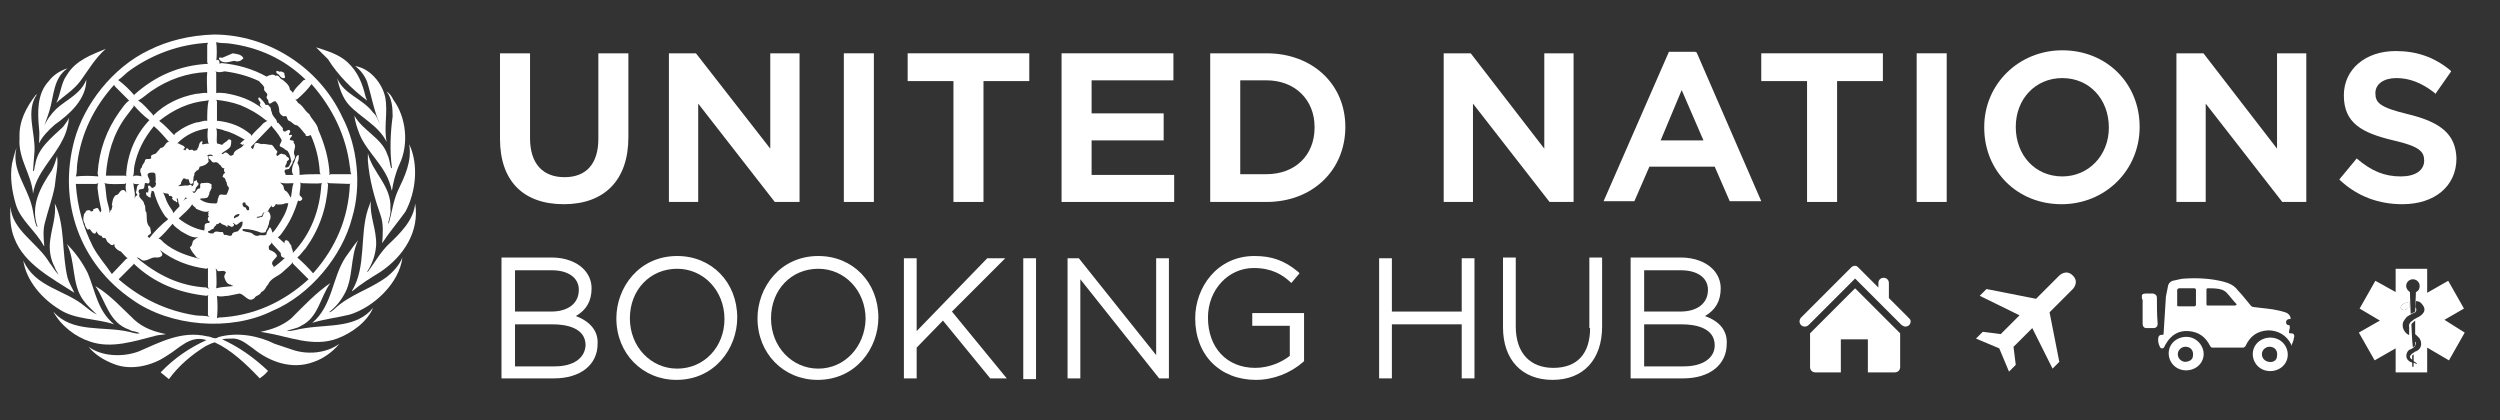 <svg xmlns="http://www.w3.org/2000/svg" xmlns:xlink="http://www.w3.org/1999/xlink" version="1.1" id="_x38_3816d83-acbe-438c-afe1-b256acff4632" x="0px" y="0px" viewBox="0 0 333 56" style="enable-background:new 0 0 333 56;" xml:space="preserve" width="333"  height="56" >
<rect x="0" y="0" width="333" height="56" fill="#333333" stroke="none"/>
<style type="text/css">
	.st0{fill:#FFFFFF;}
	.st1{fill-rule:evenodd;clip-rule:evenodd;fill:#FFFFFF;}
</style>
<g>
	<g>
		<path class="st0" d="M45.6,15.6c2,3.8,2.6,9.1,1.3,13.4c-1.3,5.1-5.6,10.3-10.6,12.4c-5.6,2.8-13.7,2.1-18.7-1.5    c-7-4.8-9.9-13-7.7-21.2c1.3-4.8,5.1-9.7,9.9-12c2.6-1.3,5.5-2,8.7-2.1C35.6,4.6,42.5,8.9,45.6,15.6z M28.8,5.6    c0.1,0.8,0.1,1.8,0,2.6c0-0.1,0-0.2,0.1-0.2c0.1-0.1,0.2,0,0.3,0.1c0,0.1,0.1,0.4,0,0.4c0.1,0,0.2-0.1,0.3-0.1    c2.2,0.2,4.2,0.8,6,1.8v0c0.4-0.2,0.9-0.4,1.2-0.1c0.5-0.2,0.5,0.4,0.9,0.5c0.4,0.3,1,0.8,1,1.3c0.1,0.2,0.4,0.3,0.4,0.5    c0.3-0.7,0.9-1.1,1.4-1.7l0.3-0.1c-2.9-2.8-6.3-4.3-10.1-4.8C30,5.7,29.3,5.8,28.8,5.6z M27.7,5.7c-3.8,0.2-7.3,1.5-10.3,3.6    c-0.6,0.4-1.1,1-1.7,1.4h0.1c0.8,0.6,1.5,1.3,2.1,2l0-0.1c2.8-2.5,6-3.9,9.8-4.1l-0.1-0.2l0-2.3L27.7,5.7z M31,7.1l-1.4,0.6    c-0.1,0-0.3-0.1-0.4,0c-0.1,0,0,0.1,0,0.2c0.5,0.7,1.4,0.3,2,0.2c0.5,0.2,0.9,0,1.2-0.3V7.7C32.1,7.2,31.5,7.2,31,7.1z M28.7,9.5    l0.1,0.2c0,0.9,0,1.8,0,2.7c0.4-0.1,0.7,0,1.1,0c1.9,0.3,3.6,0.9,5.1,2.1c-0.2-0.2-0.4-0.4-0.4-0.7c0,0,0.1,0,0.1,0    c0-0.3-0.3-0.4-0.3-0.7c0-0.1,0.1-0.1,0.2-0.1c0.3,0.3,0.6,0.6,0.8,1c0.2-0.1,0.4,0,0.5,0.2c0.3,0.2,0.1,0.5,0.3,0.7    c0,0.6,0.7,0.9,0.7,1.4c0,0.1,0.2,0,0.2,0.1l0.6,0.7c-0.1,0.1,0,0.3,0.1,0.4c0.3,0.1,0.4-0.2,0.7-0.2c0.4,0.2-0.1,0.5,0,0.7    c0.1,0,0.3-0.1,0.4,0c0,0.2-0.2,0.3-0.3,0.5c0,0.2,0.2,0.2,0.3,0.2c0.2,0,0.3,0.2,0.2,0.3c0.5,0.5-0.1,1,0.1,1.6    c0.2,0.3,0,0.7-0.2,0.9c0,0.4-0.4,0.7-0.5,1l-0.5,0.1c-0.3,0.3,0.2,0.6,0,0.7l1.1,0L39,23.2c-0.2-0.4-0.1-1,0.1-1.4    c0.2-0.3,0.2-0.8,0.5-1.1c0.1,0,0.2-0.1,0.2,0c0,0.3,0,0.7-0.2,1c0.3,0.4,0.3,1,0.3,1.6c0.9-0.1,1.9-0.1,2.8-0.1l-0.1-0.2    c-0.1-1.8-0.5-3.4-1.2-5c-0.2,0-0.3,0.2-0.6,0.1c-0.1,0-0.1-0.1-0.1-0.2c-0.4-0.4-0.6-0.8-1.1-1.2c-0.5,0-0.7-0.5-1.1-0.6    c-0.4-0.2-0.1-0.8-0.7-0.6c-0.3-0.1-0.5-0.3-0.6-0.6c0-0.5-0.1-1-0.5-1.4c-0.3-0.1-0.5,0.3-0.8,0.3c-0.2-0.1-0.1-0.3-0.2-0.5    c-0.1-0.1-0.2-0.2-0.2-0.4c0.4-0.6-0.5-0.6-0.3-1.2c-0.1-0.4-0.5-0.6-0.7-0.9c-1.5-0.7-3-1.1-4.6-1.3C29.5,9.6,29.1,9.7,28.7,9.5z     M37.4,9.5c-0.2,0.2-0.4-0.2-0.6,0c0,0.1,0,0.2,0.1,0.3c0.4,0.1,0.4,0.7,1,0.6c0.2-0.2-0.1-0.4,0-0.6C37.8,9.6,37.6,9.6,37.4,9.5z     M20.2,12.1c-0.6,0.4-1.1,0.9-1.8,1.3c0.7,0.4,1.3,1.2,1.9,1.8l0.1,0.2c1.6-1.6,3.6-2.5,5.7-2.9c0.5,0,1-0.2,1.5-0.1    c0-0.9-0.1-1.9,0-2.8C24.9,9.7,22.4,10.6,20.2,12.1z M41.5,11.2c-0.5,0.7-1.2,1.4-1.9,2l-0.3,0.1c0.2,0,0.3,0.3,0.4,0.4    c0.7,0.4,0.9,1.1,1.5,1.5c0.3,0.7,1.1,1.3,1.2,2.1c0.8,1.8,1.4,3.8,1.5,5.9l-0.1,0.1c0.1,0,0.2,0,0.2-0.1l2.8,0    c-0.2-0.3-0.1-0.7-0.2-1C46.1,18.1,44.3,14.4,41.5,11.2z M15.2,11.3c-2.7,3-4.4,6.5-4.9,10.4c-0.1,0.6,0,1.2-0.2,1.8    c1-0.1,2-0.1,3,0L13,23.1c0.2-3.1,1.2-5.8,2.9-8.2c0.4-0.5,0.7-1.1,1.3-1.5c-0.6-0.6-1.3-1.3-1.9-1.9L15.2,11.3z M27.8,13.3    l-0.2,0.1c-2.4,0.2-4.5,1.2-6.4,2.7c0.7,0.5,1.4,1.3,2,1.9c0-0.1,0.1-0.1,0.1-0.2c0.9-0.7,1.8-1.2,2.9-1.5c0.5,0,0.9-0.3,1.4-0.2    C27.6,15.2,27.6,14.2,27.8,13.3z M28.8,13.3l0.1,0.2l0,2.6l0.2,0c1.6,0.2,3,0.7,4.3,1.8l0.1,0.2c0.4-0.6,1.1-1.1,1.6-1.7l0.5-0.3    l-0.2-0.1c-1.1-0.9-2.2-1.5-3.4-2C30.9,13.6,29.8,13.4,28.8,13.3z M17.8,14l0,0.2l-1,1.3c-1.7,2.3-2.5,5-2.7,7.9l2.6,0l0.2,0.1    c-0.1-0.1-0.1-0.2-0.1-0.3c0.2-2.7,1.2-5.2,3.1-7.2C19.1,15.4,18.4,14.7,17.8,14z M36.1,16.7l0,0.1c-0.9,0.9-1.8,1.9-2.7,2.8    c0.1,0.1,0.2,0.2,0.3,0.3c0-0.2,0.2-0.4,0.2-0.7c0.2-0.3,0.6-0.1,0.9,0c0.5-0.1,0.9,0.1,1.4,0.1c0.3,0.2,0.4,0.6,0.7,0.8    c0.1,0.1,0,0.3-0.1,0.4c0.1,0.7,0.4-0.2,0.8,0c0.2,0.1,0.3,0,0.5,0.2c0.1,0.3,0.4,0.2,0.4,0.5c0,0.1-0.2,0.2-0.3,0.3    c0.1,0.3-0.3,0.5-0.2,0.8c0.6,0.1,0.6-0.5,0.8-0.8c-0.1-0.5-0.2-1-0.5-1.4c-0.3-0.1-0.5-0.4-0.8-0.5c-0.6-0.2,0.1-0.6,0-1    C37,17.7,36.5,17.2,36.1,16.7z M20.5,16.8c-1.3,1.6-2.2,3.3-2.6,5.3c-0.1,0.5,0,1-0.2,1.4c0.3-0.2,0.8-0.1,1.2,0    c-0.2-0.1,0-0.4-0.2-0.5c0-0.2-0.1-0.5,0.2-0.7c0-0.4,0.4-0.6,0.4-0.9c0.1-0.4,0.6-0.1,0.8-0.3c0.1-0.1,0-0.2,0-0.3    c0.2-0.3,0.5-0.2,0.7-0.4c0.2-0.2,0.4-0.5,0.6-0.7c0.6,0,0.6-0.8,1.1-0.8C21.9,18.2,21.2,17.4,20.5,16.8z M28.8,17.1    c0.2,0.5,0,1.3,0.1,2l0.7,0.2c0.2-0.3,0.6-0.4,0.8-0.7c0.1-0.1,0.3,0,0.4,0.1c0,0.3,0,0.5-0.1,0.8c-0.3,0.5-0.9,0.6-1.2,1    c0.2,0.1,0.3-0.1,0.5-0.2c0.3,0,0.5,0.3,0.6,0.4c0.2,0.1,0.3,0,0.5-0.1c0.1-0.8,1.1-0.7,1.4-1.4l-0.2,0.1    c-0.1-0.1-0.3-0.1-0.3-0.2c0.2-0.2,0.4-0.4,0.6-0.5c-0.9-0.5-1.8-1-2.7-1.2C29.5,17.2,29.1,17.2,28.8,17.1z M23.6,19.1h0.2    c0.2,0.2,0.6,0.2,0.8,0.5c0.1,0.2-0.2,0.2-0.2,0.3c0,0,0.1,0,0.2,0.1c0.2,0.1,0.1-0.1,0.2-0.2c0.2-0.2,0.3,0.2,0.5,0.2    c0.2-0.1,0.4-0.1,0.5,0.1c0.2-0.1,0.5,0,0.5-0.3c0.3-0.3,0.1-0.8,0.6-1c0.2,0.1,0,0.2,0,0.4c0.3,0.1,0.6-0.2,0.9,0    c-0.2-0.6-0.2-1.4-0.1-2.1C26.2,17.3,24.8,17.9,23.6,19.1z M28.3,20.7c-0.2-0.2-0.5-0.1-0.7,0c0.2,0.2,0.1,0.5,0.2,0.8    c-0.3,0.5-0.8,0.6-1.2,0.7c-0.1,0.2-0.1,0.5-0.4,0.5c-0.1,0.2-0.4,0.3-0.3,0.6c-0.2,0.3-0.1,0.7-0.2,1.1c-0.6,0.4-0.4-0.5-0.7-0.6    L25,23.9c-0.1,0-0.2,0-0.3-0.1c-0.1,0-0.2-0.1-0.3,0c-0.1,0.2-0.3,0.4-0.3,0.7c-0.1,0.2-0.3,0.1-0.3,0.3c0.3,0,0.7-0.1,1-0.1    c0.2,0.1,0.4-0.1,0.6-0.1c0.1,0,0.2,0.1,0.1,0.2h0.1c0.2-0.1,0.2-0.3,0.2-0.5c0-0.2,0.2-0.2,0.4-0.3c0.1,0.1,0,0.2,0.1,0.3    c0.4,0.2-0.1,0.5-0.2,0.7c-0.1,0.2,0,0.6-0.4,0.5c-0.1,0-0.1-0.1-0.1-0.2h0c0,0.2,0.1,0.4,0.3,0.4c0.3-0.2,0.3-0.6,0.7-0.6    c0.2-0.2-0.1-0.5,0.2-0.7c0.5,0,1-0.2,1.4,0.2c0,0.2-0.1,0.2,0,0.4c-0.1,0.2-0.2,0.5-0.3,0.6c0,0.1,0,0.3-0.1,0.4    c-0.1,0.6-0.8,0.3-1.2,0.5c0.6,0.5,1.3,0.6,2.1,0.6c0.4,0,0.2-0.5,0.4-0.8c0.1-0.7,0.7-0.2,1.1-0.4c0.1-0.3,0.3-0.6,0.3-0.9    c-0.2-0.2-0.3-0.4-0.3-0.7c-0.2-0.2-0.1-0.6-0.5-0.7c-0.1-0.1,0-0.2,0-0.2c0-0.2,0.2-0.3,0.3-0.4c-0.2-0.1-0.2-0.5-0.1-0.6    c-0.4,0.1-0.4-0.4-0.7-0.5c-0.1-0.2-0.3-0.3-0.5-0.3c-0.5,0.2-0.5-0.3-0.9-0.5c0-0.1-0.1-0.3,0-0.3c0.2-0.1,0.4,0,0.6,0L28.3,20.7    z M20,23c-0.8,0.2,0.1,0.8-0.1,1.3c-0.1,0.3-0.4,0-0.6,0.1L19.2,25c-0.1,0.3-0.5,0.1-0.7,0.3c-0.1,0.2,0,0.4,0.1,0.5    c-0.3,0.6,0.6,0.8,0.6,1.4c0.3,0.3,0,0.8,0.3,1.1c0.1,0.6-0.1,1.5,0.5,2l0.1,0.6c0.1,0.4-0.5,0.3-0.4,0.7c0.1-0.1,0.1,0.1,0.2,0.1    v0c0.7-0.9,1.6-1.8,2.5-2.5L22,28.8c-0.7-1-1.2-2.1-1.5-3.3l-0.3-0.1c0,0.3-0.2,0.5-0.1,0.9L20,26.3c-0.2,0-0.3-0.2-0.5-0.3    c0-0.1-0.1-0.3,0-0.4c0.1,0,0.2,0,0.2,0.1c0.1-0.1,0-0.3,0.1-0.4c0-0.2-0.2-0.4,0-0.6c0.2,0,0.3,0.2,0.4,0.3    c0.2,0.1,0.3-0.1,0.5-0.2c0-0.2,0.2-0.4,0-0.5c0.1-0.4,0-0.8,0-1.1C20.6,22.9,20.2,23,20,23z M37.9,23.3c-0.1,0-0.2,0-0.3,0    C37.7,23.3,37.8,23.3,37.9,23.3z M37.3,24.3l0.3,0.3c0.3,0.2,0.1,0.6,0.4,0.8c0.4,0.2,0.5,0.6,0.7,0.9c0.1-0.1,0.1-0.2,0.1-0.3    c0.1-0.5,0.1-1.1,0.3-1.6C38.4,24.4,37.8,24.5,37.3,24.3z M43.8,24.4l-0.2-0.1l0.1,0.3c-0.2,3.2-1.2,6-3,8.5    c-0.4,0.4-0.7,0.9-1.1,1.2c0.7,0.6,1.5,1.4,2.1,2.1l0.1-0.1c2.9-3.3,4.6-7.2,4.8-11.7l0.1-0.2l-0.1,0.1L43.8,24.4z M40,24.3    c0.1,0.6-0.1,1.1-0.1,1.7l0.3,0.3c0.1,0.1,0.1,0.3-0.1,0.4c-0.1,0.1-0.3,0.1-0.4,0c-0.4,1.3-0.9,2.5-1.7,3.7c-0.3,0.4-0.6,1-1,1.2    l0.9,0.8c0,0,0-0.1,0-0.2c0-0.1,0.1-0.2,0.2-0.2c0.4,0,0.4,0.4,0.7,0.7c0,0.4,0.3,0.7,0.2,1c2.4-2.5,3.6-5.7,3.8-9.1l0.1-0.2    c-0.9,0.1-1.8,0-2.7,0L40,24.3z M17.7,24.4l0.1,0.2c0,0.6,0.3,1.2,0.1,1.9c0.1-0.2,0.1-0.4,0.4-0.5c0-0.2-0.2-0.2-0.2-0.4    c0.2-0.4,0-0.9,0.5-1.1C18.3,24.5,18,24.6,17.7,24.4z M13.1,24.4l-0.3,0.1l-2.7,0c0.2,3.1,1,5.8,2.3,8.4c0.7,1.3,1.7,2.4,2.5,3.6    l1.9-2l0.2-0.1c-0.3-0.2-0.6-0.6-0.9-0.9c-0.3-0.1-0.6-0.3-0.8-0.6c-0.1-0.1,0-0.3-0.1-0.4l-0.1,0.1c-0.3,0.2-0.5-0.2-0.7-0.3    c-0.3-0.2-0.2-0.7-0.6-0.6c-0.2,0-0.2-0.2-0.3-0.3c-0.4,0-0.5-0.4-0.7-0.6c0,0.1,0,0.2-0.1,0.3c-0.4,0.1-0.5-0.4-0.8-0.6    c-0.1,0-0.1,0.1-0.2,0.1c-0.2-0.2-0.4-0.5-0.4-0.8c-0.3-0.4-0.2-0.9-0.1-1.3c0.1-0.1,0.2-0.2,0.2-0.3c0.1-0.2,0.3-0.2,0.5-0.2    c0.1,0,0.2,0.1,0.2,0.2c0.1-0.1,0.4,0,0.3-0.3c0.2-0.1,0.4-0.2,0.6-0.2c0.2,0.2,0.2,0.4,0.4,0.6L13.5,28c-0.2-0.9-0.4-1.9-0.5-2.9    c0-0.1-0.1-0.1,0-0.1l0,0C13,24.7,13,24.6,13.1,24.4z M16.8,24.4l-0.2,0.1c-0.9,0-1.8,0.1-2.7-0.1l0.1,0.2l0.2,1.8    c0.1,0.7,0.4,1.3,0.4,2c0.1-0.1,0-0.4,0.3-0.5c-0.1-0.2,0.2-0.4,0-0.6c0.1-0.5,0.1-0.9,0.5-1.3c0.5,0,0.5-0.7,1-0.7    c0.2,0,0.4,0.3,0.5,0.4C16.7,25.4,16.7,24.8,16.8,24.4z M21.7,25.6c0.3,0.5,0.4,1.1,0.7,1.6c0.2,0.4,0.6,0.8,0.7,1.2    c0.2-0.3,0.5-0.6,0.8-0.9c0-0.1,0-0.3-0.1-0.4c-0.1-0.2,0-0.5-0.2-0.7c-0.2,0.1,0.1,0.3,0,0.5c-0.1,0.1-0.2,0-0.2-0.1    c-0.2,0-0.4-0.2-0.5-0.4c0.2-0.1,0-0.2-0.1-0.3c-0.1,0-0.1,0-0.2,0c0,0-0.1,0-0.1,0C22.6,25.6,21.9,25.9,21.7,25.6z M24.7,26.3    c-0.1,0.2-0.2,0.4-0.4,0.6l0,0c0.2-0.2,0.4-0.5,0.7-0.5L24.7,26.3z M32.3,27.1c0,0.1,0,0.3,0.2,0.5c0.4-0.1,0.2,0.5,0.6,0.4    c0.2-0.1,0-0.2,0.1-0.3c-0.1-0.3-0.3-0.3-0.5-0.5c0-0.1,0-0.1,0-0.2C32.4,26.9,32.4,27,32.3,27.1z M37.7,27.2    c-0.3,0-0.6,0.1-0.9,0c-0.1-0.1-0.1,0-0.1,0.1c-0.1,0.1-0.2,0.3-0.4,0.3c-0.2-0.1-0.2-0.3-0.2-0.4c0,0.1,0,0.2,0,0.3    c-0.2,0.2-0.3,0.4-0.4,0.6c-0.2,0.2-0.5,0.1-0.7,0.3c0,0.5-0.5,0.4-0.8,0.5c0,0.1,0,0.1,0.1,0.1c0.1,0,0.3,0,0.4-0.1    c0.4,0.1,0.3-0.4,0.5-0.6c0.2,0,0.4-0.2,0.6-0.1c0.2,0.3,0.3,0.6,0.2,1c-0.2,0.2-0.1,0.6-0.3,0.9c0,0.3-0.3,0.5-0.3,0.8    C35.2,31,35,31,34.8,31c-0.8-0.3-1.5-0.5-2.4-0.5c-0.1,0-0.1,0.1-0.1,0.2c0.3,0.2,0.8,0.2,1.1,0.3c0.3,0.1,0.5,0.5,1,0.4    c0.3-0.2,0.9,0.1,1.1-0.2c0-0.4,0.3-0.6,0.4-0.9l0.1,0c0.2,0.2,0.2,0.5,0.3,0.7c0.3-0.3,0.5-0.6,0.7-0.9c0.6-0.9,1.2-1.9,1.4-3    C38.2,27,37.9,27.1,37.7,27.2z M25.6,27.2c-0.4,0.7-1.2,1.3-1.8,1.9c1,0.8,2.2,1.4,3.4,1.6c0.1-0.3,0-0.6,0.1-0.8    c0.1-0.2,0.4-0.2,0.5-0.2c0.1,0,0.2-0.2,0.1-0.2c-0.3-0.1-0.2-0.4-0.2-0.5c0-0.1,0.2-0.1,0.1-0.2c-0.2-0.2,0.1-0.3-0.1-0.5    c0.1,0,0.1-0.2,0.2-0.2c-0.6,0.3-1.3-0.1-1.8-0.3C26.1,27.6,25.7,27.5,25.6,27.2z M31.2,28.8c0,0.1-0.1,0.2,0,0.3    c0.2-0.2,0.7-0.2,0.7-0.6C31.6,28.5,31.4,28.6,31.2,28.8z M32.3,29.5c-0.3,0-0.4,0.2-0.7,0.4c-0.3,0.2-0.4-0.3-0.6-0.2    c0,0,0.1,0.1,0.1,0.1c0.1,0.1,0.1,0.2,0,0.3c-0.3,0.3-0.5-0.1-0.8-0.1v0.1c0,0.1,0,0.2-0.1,0.1c-0.2-0.3-0.6-0.2-0.8-0.5    c-0.1-0.1-0.2,0-0.3,0.1c-0.1,0.1-0.4,0-0.3,0.2c-0.2,0.1-0.3,0.3-0.4,0.5c-0.3,0-0.4,0.3-0.7,0.3c0,0.1,0,0.2,0.1,0.2    c0.2,0.1,0.3,0.1,0.6,0.1c0.3-0.5,0.8-0.1,1.2-0.2c0.2,0,0.1,0.3,0.3,0.4c0.4-0.1,0.7,0.3,1,0c0-0.4,0.5-0.4,0.8-0.5    C31.9,30.5,32.4,30.2,32.3,29.5L32.3,29.5z M23,29.8c-0.6,0.7-1.2,1.4-1.9,2c0.3,0,0.5,0.3,0.7,0.5c1.4,1.2,3.2,1.8,4.9,2.2    l-0.5-0.2c-0.3-0.4-0.8-0.9-0.9-1.4c0.3-0.1,0.3-0.5,0.4-0.8c0.3-0.3,0.6-0.5,1-0.6c-1,0.4-1.8-0.3-2.6-0.7    C23.8,30.5,23.3,30.3,23,29.8z M36.3,32.5l-0.1-0.2c-0.1,0.2-0.3,0.4-0.4,0.5c0,0.2,0,0.4,0.1,0.5c0.4,0.1,0.9,0.4,1,0.8    c-0.2,0.4-1,0.8-0.5,1.3c0.2,0.2-0.2,0.3-0.2,0.5l0.1-0.2c0.6-0.4,1.2-0.9,1.7-1.4h0.1c-0.1,0-0.3,0.1-0.4,0    c-0.3-0.1-0.3-0.4-0.3-0.6L36.3,32.5z M21,32.8L21,32.8L21,32.8L21,32.8z M21.3,33.3c-0.1-0.1-0.2-0.2-0.2-0.3L21.3,33.3z     M21.3,33.3c0.1,0.2,0.4,0.4,0.3,0.7c-0.2,0.3-0.5,0.3-0.8,0.3c-0.5-0.1-0.9,0.3-1.5,0.4c-0.5,0.1-0.6-0.4-1.1-0.4    c2.7,2.3,5.7,3.8,9.3,4l0.3,0.2l-0.1-0.3v-2.5l-0.2,0.1C25.2,35.5,23.1,34.7,21.3,33.3z M39,35.1l0-0.2c-0.3,0.5-0.9,0.9-1.3,1.3    c-0.6,0.6-1.6,0.8-2,1.7c-0.3,0.3-0.4,0.8-0.9,1c-0.2,0.5-0.7,0.4-0.9,0.8c-0.8,0.7-1.3-0.5-2-0.6l-1.5,0.3c-0.5,0-1,0.2-1.5,0    c0.1,1,0.1,2,0,3l0.2-0.1c4.6-0.2,8.6-2,12-5.1L39,35.1z M17.8,35.1l0,0.1l-2,2c3,2.6,6.4,4.2,10.2,4.8c0.6,0.1,1.3,0,1.9,0.2    L27.7,42v-2.6l0.1-0.1l-0.3,0.1C23.8,39,20.5,37.7,17.8,35.1z M28.7,35.8l0.1,0.2c0,0.8,0.1,1.6,0,2.4c0.7-0.2,1.5-0.2,2.3-0.3    c-0.2-0.1-0.3-0.1-0.4-0.2c-0.4,0-0.7-0.5-0.8-0.9c-0.1-0.3,0.1-0.5,0.2-0.7c-0.2-0.4-0.8-0.1-1.1-0.2    C28.9,35.9,28.8,35.8,28.7,35.8z"/>
		<g>
			<path class="st0" d="M46.3,8.3c1.4,1.3,2,2.9,2.4,4.6l0.2,0.5c-2-1.5-3.9-3.4-5.2-5.5l-1.6-1.6C43.6,6.8,45.1,7.2,46.3,8.3z"/>
			<path class="st0" d="M10.7,10.8c-0.9,1.2-2.1,1.9-3.2,2.9c0.6-1.2,0.6-2.6,1.4-3.7c1.2-2,3.3-2.7,5.2-3.5     C12.7,7.7,11.8,9.3,10.7,10.8z"/>
			<path class="st0" d="M51.3,12.9c0.4,2-0.2,4,0.2,6l0,0c-1.1-2.2-3.4-3.2-5-4.9c-0.9-1-1.3-2.3-1.6-3.6c0.9,2.2,3.4,2.7,4.8,4.6     c0.5,0.4,0.6,1,0.9,1.5l0,0c-0.8-1.7-1.1-3.7-1.7-5.6c-0.3-0.8-0.9-1.6-1.6-2.1C49.3,9.1,50.9,11.1,51.3,12.9z"/>
			<path class="st0" d="M9,9.1c-1.9,1.3-1.8,3.6-2.4,5.6c-0.2,0.7-0.5,1.4-0.7,2.1l0,0c0.3-0.8,0.9-1.6,1.6-2.3c1.3-1.2,3.3-2,4-3.9     c0,2.6-2.2,4.6-4.2,6c-0.8,0.7-1.7,1.6-2.1,2.5c0-0.6,0.1-1.3,0-2C5,15,4.9,12.5,6.5,10.8C7.1,10,8,9.4,9,9.1z"/>
			<path class="st0" d="M52.4,13.3c1.7,2.3,2.1,5.9,0.8,8.6c-0.5,1.1-0.8,2.3-1,3.5c-0.1-0.2-0.1-0.5-0.2-0.7     c-0.7-2.6-3.1-4.4-4.1-6.8c-0.3-0.8-0.6-1.6-0.7-2.5c1.1,2,3.7,3,4.4,5.2c0.3,0.6,0.3,1.2,0.5,1.8c0,0,0.1,0,0.1-0.1     c-0.3-2.2-0.2-4.6,0.1-6.8c0-1.2-0.1-2.4-0.8-3.3C52,12.5,52.2,12.9,52.4,13.3z"/>
			<path class="st0" d="M4.9,12.6c-1.5,2.2-0.2,5-0.3,7.5l-0.2,2.6c0,0,0,0.1,0.1,0.1c0.1-0.3,0.1-0.6,0.2-0.9     c0.3-2.1,2.1-3.5,3.7-5c0.3-0.4,0.6-0.8,0.8-1.2c-0.1,1-0.4,2.1-0.9,3c-1.2,2.4-3.5,4.4-3.9,7.1c-0.2-2.6-2-4.6-1.8-7.4     c-0.1-2.3,0.9-4.1,2.2-5.8C4.9,12.6,4.9,12.6,4.9,12.6z"/>
			<path class="st0" d="M54,28.2c-1,1.4-2.2,2.8-3.1,4.2c0.1-1.1,0.2-2.6-0.2-3.7c-0.8-2.3-1.5-4.7-1.7-7.3l0-1     c0.6,2.6,3.2,4.4,3,7.4c0.1,0.7-0.2,1.3-0.3,2l0,0l0.1-0.1c0.4-1.4,0.6-3,1.2-4.3c0.9-1.9,1.9-3.9,1.5-6.2     C55.8,21.9,55.4,25.6,54,28.2z"/>
			<path class="st0" d="M4.2,27.3c0.3,1,0.3,2,0.7,2.9c0,0,0.1,0,0.1,0c-1-2.8,0.4-5.3,1.9-7.5c0.3-0.6,0.5-1.2,0.7-1.9     c0.2,1.2-0.2,2.7-0.3,4c-0.3,1.6-0.9,3.2-1.3,4.8c-0.3,1-0.2,2.1-0.1,3.2l-0.1-0.1c-1-1.9-3.1-3.4-3.7-5.5     c-0.5-1.7-0.8-3.6-0.5-5.4c0.2-0.7,0.3-1.4,0.6-2.1C1.5,22.5,3.5,24.7,4.2,27.3z"/>
			<path class="st0" d="M50.1,32.7c-0.1,1.3-0.5,2.4-1.2,3.5H49c0.9-1.2,1.6-2.5,2.7-3.6c1.7-1.6,3.4-3.3,3.6-5.5     c0.6,3.7-1.5,7-4.6,9.1c-1.3,0.8-2.6,1.6-3.8,2.6v-0.1c1.9-3.1,1-7.4,2.1-10.8l0.4-1.1C49.2,28.8,50.2,30.6,50.1,32.7z"/>
			<path class="st0" d="M9,37c0.2,0.7,0.6,1.3,0.9,2c-2.9-1.9-6.7-3.8-8-7.3c-0.5-1.2-0.6-2.7-0.5-4.2c0.2,3.2,3.6,4.8,5.2,7.5     c0.4,0.5,0.7,1.1,1.2,1.6c-0.1-0.3-0.4-0.6-0.5-1c-0.6-1.1-0.8-2.4-0.6-3.7c0.2-1.6,0.8-3.1,0.6-4.8C8.7,30,8.2,33.7,9,37z"/>
			<path class="st0" d="M45.8,39.3c-0.5,0.9-1.2,1.7-2,2.3c0.2,0,0.5-0.2,0.7-0.4c2.1-2,4.7-2.6,7-4.3c0.9-0.7,1.7-1.6,2.1-2.6     c-0.4,3.4-3.8,6.6-7,7.6c-1.6,0.4-3.4,0.6-5,1.1c2.7-2.3,2.6-5.9,4.4-8.7c0.6-0.8,1.1-1.6,1.7-2.3C46.6,34.3,47.1,37.2,45.8,39.3     z"/>
			<path class="st0" d="M11.7,36.4c1,2.4,1.3,5,3.5,6.8c-2.4-0.8-5.2-0.6-7.3-2c-2.3-1.4-4.4-3.8-4.8-6.5c1.6,3.6,5.6,3.9,8.2,6.1     c0.5,0.4,1,0.8,1.6,1.1l0,0c-0.6-0.6-1.3-1.2-1.8-1.9c-1.6-2.2-1-5.2-2.2-7.5C10.1,33.7,11,35,11.7,36.4z"/>
			<path class="st0" d="M40.1,43.4c-0.6,0.4-1.3,0.4-1.9,0.7c0.9,0,1.6-0.3,2.5-0.4c3.2-0.5,6.8,0,9-2.7c-0.8,1.9-2.9,3.4-4.8,4.1     c-3.2,1.2-6.5-0.3-9.6-0.8l-0.6-0.1v0c1.5-0.3,2.9-0.8,4.1-1.8c1.7-1.7,3.3-3.4,5.2-4.7C42.6,39.7,42.4,42.3,40.1,43.4z"/>
			<path class="st0" d="M17.9,42.6c1.2,1.1,2.7,1.6,4.2,1.9c-0.4,0.1-0.9,0.1-1.3,0.2c-2.8,0.7-5.9,1.8-8.8,0.8     c-1.9-0.6-3.9-2.1-4.9-4c2.5,2.9,6.7,1.9,10.1,2.7c0.5,0.1,0.9,0.3,1.4,0.2c-0.4-0.3-1-0.2-1.4-0.5c-2.7-0.9-3.1-3.8-4.5-5.8     C14.7,39.3,16.2,41,17.9,42.6z"/>
			<path class="st0" d="M38.7,46.5c2.1,0.8,4.7,0.6,6.5-0.7c-0.9,1.1-2.2,2-3.4,2.4c-2.9,1.1-5.9,0-8.1-1.8     c-0.9-0.6-1.7-1.4-2.9-1.3c-0.4,0-0.8,0-1.2,0.1c2.2,1,4.2,2.4,6.1,4.2c-0.3,0.4-0.7,0.7-1.1,1c-1.8-1.9-3.8-3.8-6-4.8     c-0.4,0.1-0.8,0.3-1.2,0.5c-1.8,1.1-3.6,2.6-4.9,4.4l-1.1-0.9c1.8-1.9,3.9-3.3,6.1-4.3c-2.2-0.7-3.6,1.1-5.3,2.1     c-1.9,1.3-4.7,2-7,1.1c-1.3-0.5-2.5-1.2-3.4-2.3c1.8,1.3,4.6,1.4,6.7,0.6c2.8-1.2,5.7-2.8,9.1-2c0.5,0,1,0.5,1.5,0.1     c2.5-0.7,5.3-0.2,7.5,0.9L38.7,46.5z"/>
		</g>
	</g>
	<g>
		<path class="st0" d="M83.7,7.1h-4v11.4c0,3.3-1.6,5.1-4.5,5.1c-2.9,0-4.6-1.8-4.6-5.2V7.1h-4v11.4c0,5.6,3.1,8.7,8.5,8.7    c5.4,0,8.6-3.2,8.6-8.9V7.1z"/>
		<polygon class="st0" points="93,13.8 103.2,26.9 106.5,26.9 106.5,7.1 102.6,7.1 102.6,19.8 92.7,7.1 89.1,7.1 89.1,26.9 93,26.9       "/>
		<rect x="112.4" y="7.1" class="st0" width="4" height="19.8"/>
		<polygon class="st0" points="127,26.9 131,26.9 131,10.8 137.1,10.8 137.1,7.1 120.9,7.1 120.9,10.8 127,10.8   "/>
		<polygon class="st0" points="145.4,18.7 155,18.7 155,15.1 145.4,15.1 145.4,10.7 156.3,10.7 156.3,7.1 141.4,7.1 141.4,26.9     156.4,26.9 156.4,23.3 145.4,23.3   "/>
		<path class="st0" d="M168.7,7.1h-7.5v19.8h7.5c6.1,0,10.5-4.2,10.5-10C179.2,11.2,174.8,7.1,168.7,7.1z M165.2,10.7h3.5    c3.8,0,6.4,2.6,6.4,6.2V17c0,3.7-2.6,6.2-6.4,6.2h-3.5V10.7z"/>
		<polygon class="st0" points="196.2,13.8 206.4,26.9 209.6,26.9 209.6,7.1 205.7,7.1 205.7,19.8 195.9,7.1 192.3,7.1 192.3,26.9     196.2,26.9   "/>
		<path class="st0" d="M225.8,6.9h-3.5l-8.7,19.9h4.1l2-4.6h8.7l2,4.6h4.2l-8.6-19.8L225.8,6.9z M226.9,18.7h-5.7L224,12L226.9,18.7    z"/>
		<polygon class="st0" points="234.6,10.8 240.7,10.8 240.7,26.9 244.7,26.9 244.7,10.8 250.8,10.8 250.8,7.1 234.6,7.1   "/>
		<rect x="255.3" y="7.1" class="st0" width="4" height="19.8"/>
		<path class="st0" d="M274.7,6.7c-5.8,0-10.4,4.5-10.4,10.2V17c0,5.8,4.4,10.2,10.3,10.2c5.8,0,10.4-4.5,10.4-10.3    C285,11.1,280.6,6.7,274.7,6.7z M274.7,10.4c3.6,0,6.2,2.8,6.2,6.6V17c0,3.7-2.7,6.5-6.2,6.5c-3.6,0-6.2-2.8-6.2-6.6    C268.5,13.2,271.1,10.4,274.7,10.4z"/>
		<polygon class="st0" points="303.3,19.8 293.5,7.1 289.9,7.1 289.9,26.9 293.8,26.9 293.8,13.8 304,26.9 307.2,26.9 307.2,7.1     303.3,7.1   "/>
		<path class="st0" d="M320.7,15.2c-3.7-0.9-4.3-1.5-4.3-2.8c0-1.2,1.1-2,2.8-2c1.7,0,3.3,0.6,5,1.9l0.2,0.2l2.1-3l-0.2-0.2    c-2.1-1.7-4.4-2.5-7.2-2.5c-4,0-6.9,2.4-6.9,5.9c0,3.7,2.4,5,6.6,6c3.5,0.8,4.1,1.5,4.1,2.7c0,1.3-1.2,2.1-3.1,2.1    c-2.2,0-3.9-0.7-5.9-2.4L314,21l-2.4,2.9l0.2,0.2c2.3,2.1,5.1,3.1,8.2,3.1c4.3,0,7.2-2.4,7.2-6.1C327.1,18,325.3,16.3,320.7,15.2z    "/>
		<path class="st0" d="M76.7,42.1c1.4-0.8,2.1-2,2.1-3.7c0-1-0.4-1.9-1.1-2.6c-0.9-0.9-2.4-1.5-4.2-1.5h-6.7v16.1h7    c3.5,0,5.8-1.8,5.8-4.6C79.7,44.1,78.6,42.8,76.7,42.1z M73.5,36c2.2,0,3.6,1,3.6,2.6c0,1.8-1.4,2.9-3.7,2.9h-4.8V36H73.5z     M73.9,48.8h-5.3v-5.6h5c1.7,0,4.4,0.4,4.4,2.8C77.9,47.7,76.4,48.8,73.9,48.8z"/>
		<path class="st0" d="M90.2,34.1c-5.1,0-8.1,4.2-8.1,8.3v0c0,4.7,3.5,8.2,8,8.2c5.1,0,8.1-4.2,8.1-8.3    C98.2,37.6,94.8,34.1,90.2,34.1z M90.2,49.1c-3.5,0-6.3-2.9-6.3-6.7c0-3.8,2.7-6.6,6.3-6.6c3.5,0,6.3,2.9,6.3,6.7v0    C96.5,46.2,93.8,49.1,90.2,49.1z"/>
		<path class="st0" d="M109,34.1c-5.1,0-8.1,4.2-8.1,8.3v0c0,4.7,3.5,8.2,8,8.2c5.1,0,8.1-4.2,8.1-8.3C117,37.6,113.6,34.1,109,34.1    z M109,49.1c-3.5,0-6.3-2.9-6.3-6.7c0-3.8,2.7-6.6,6.3-6.6c3.5,0,6.3,2.9,6.3,6.7v0C115.2,46.2,112.5,49.1,109,49.1z"/>
		<polygon class="st0" points="133.9,34.4 131.5,34.4 122.1,44.1 122.1,34.4 120.4,34.4 120.4,50.4 122.1,50.4 122.1,46.3     125.6,42.7 131.9,50.4 134.1,50.4 126.8,41.5   "/>
		<rect x="136.3" y="34.4" class="st0" width="1.7" height="16.1"/>
		<polygon class="st0" points="154,47.3 143.7,34.4 142.2,34.4 142.2,50.4 143.9,50.4 143.9,37.2 154.4,50.4 155.7,50.4 155.7,34.4     154,34.4   "/>
		<path class="st0" d="M166.6,43.4h5.2v4c-1,0.8-2.7,1.6-4.6,1.6c-3.8,0-6.3-2.7-6.3-6.7c0-3.7,2.7-6.6,6.1-6.6    c2.4,0,3.8,0.9,4.8,1.8l0.2,0.2l1.1-1.3l-0.2-0.2c-1.8-1.5-3.5-2.1-5.8-2.1c-5,0-7.9,4.2-7.9,8.3v0c0,4.9,3.3,8.2,8.1,8.2    c2.3,0,4.6-0.9,6.3-2.4l0.1-0.1v-6.4h-6.9V43.4z"/>
		<polygon class="st0" points="194.7,41.5 185.4,41.5 185.4,34.4 183.7,34.4 183.7,50.4 185.4,50.4 185.4,43.2 194.7,43.2     194.7,50.4 196.4,50.4 196.4,34.4 194.7,34.4   "/>
		<path class="st0" d="M211.8,43.7c0,3.4-1.7,5.3-4.9,5.3c-3.1,0-5-2-5-5.5v-9.2h-1.7v9.3c0,4.3,2.5,7,6.6,7c4.1,0,6.6-2.7,6.6-7.1    v-9.2h-1.7V43.7z"/>
		<path class="st0" d="M227.1,42.1c1.4-0.8,2.1-2,2.1-3.7c0-1-0.4-1.9-1.1-2.6c-0.9-0.9-2.4-1.5-4.2-1.5h-6.7v16.1h7    c3.5,0,5.8-1.8,5.8-4.6C230.1,44.1,229.1,42.8,227.1,42.1z M223.9,36c2.2,0,3.6,1,3.6,2.6c0,1.8-1.4,2.9-3.7,2.9H219V36H223.9z     M224.3,48.8H219v-5.6h5c1.7,0,4.4,0.4,4.4,2.8C228.4,47.7,226.8,48.8,224.3,48.8z"/>
	</g>
	<g>
		<g>
			<g>
				<path class="st0" d="M320.1,40.5c-0.8,0.6,0.1,1,0.4,0.7c0.1-0.1,0.2-0.1,0.4-0.2l0-0.8C320.4,40.3,320.1,40.5,320.1,40.5z"/>
				<path class="st0" d="M325.6,42.6l2.6-1.5l-2.1-3.7l-2.8,1.6v-3.2h-4.2v3.1l-2.7-1.5l-2.1,3.7l2.7,1.6l-2.8,1.6l2.1,3.7l2.8-1.6      v3.2h4.2v-3.3l2.9,1.7l2.1-3.7L325.6,42.6z M321.4,37.2c0.5,0,0.9,0.4,0.9,0.9c0,0.4-0.2,0.7-0.5,0.8c0,0.3-0.1,2.6-0.1,2.6      c-0.1,0.1-0.4,0.2-0.6,0.3c0-0.3-0.1-2.6-0.1-2.9c-0.3-0.2-0.5-0.5-0.5-0.8C320.5,37.6,320.9,37.2,321.4,37.2z M320.1,40.5      c0,0,0.4-0.2,0.8-0.3l0,0.8c-0.2,0-0.3,0.1-0.4,0.2C320.2,41.5,319.3,41.1,320.1,40.5z M322,46.7c-0.1,0-0.1,0.1-0.2,0.1      c-0.1,0-0.2,0.1-0.2,0.1c-0.1,0.1-0.2,0.1-0.3,0.2c-0.1,0.1-0.1,0.1-0.1,0.1c-0.1,0.1-0.2,0.2-0.2,0.3c0,0.1,0.1,0.3,0.3,0.4      c0-0.2,0-0.3,0-0.5c0-0.1,0.1-0.1,0.2-0.2c0,0.3,0,0.6,0,0.9c0.3,0.2,0.5,0.3,0.4,0.4c0,0-0.2-0.1-0.4-0.2c0,0.4,0,0.6-0.1,0.6      c-0.1,0-0.1-0.2-0.1-0.6c-0.2-0.1-0.3-0.1-0.4-0.2c-0.6-0.4-0.4-1.2,0-1.5c0,0,0,0,0,0c0.1,0,0.4-0.2,0.6-0.3      c0.1-0.1,0.3-0.3,0.3-0.6c0-0.1,0-0.1-0.1-0.2l0-1c0.3,0.3,0.6,0.5,0.7,0.8C322.6,45.8,322.5,46.4,322,46.7z M321.2,43.2      L321.2,43.2c0.1-0.2,0.3-0.3,0.5-0.5c0,0.4,0,0.7,0,1.1c0,0.1,0,0.2,0,0.3c0,0.1,0,0.1,0,0.2c0,0.3,0,0.6,0,0.9      c0,0.2,0,0.4,0,0.6c0,0.1,0,0.1,0,0.2c-0.1,0.1-0.2,0.2-0.3,0.3C321.3,45.7,321.2,43.4,321.2,43.2z M322,42.3      c-0.1,0-0.3,0.2-0.4,0.2c-0.1,0.1-0.4,0.3-0.5,0.4c-0.1,0.1-0.3,0.4-0.2,0.6c0,0,0,0,0,0l0,1.1c0,0,0,0-0.1,0      c-0.2-0.1-1-0.7-0.7-1.7c0.1-0.2,0.3-0.5,0.5-0.7c0.4-0.3,1.1-0.6,1.1-0.6c0.2-0.1,0.2-0.6,0-0.7l0-0.8c0.4,0,0.7,0.1,0.9,0.4      C323.4,41.4,322.6,42,322,42.3z"/>
			</g>
		</g>
		<path class="st0" d="M273.4,49.1l0.9-0.9l-1.3-6.6l3.1-3.1c0,0,0.9-0.9,0-1.8c-0.9-0.9-1.8,0-1.8,0l-3.1,3.1l-6.6-1.3l-0.9,0.9    l5.3,2.6l-2.5,2.5l-2.4-0.3l-0.9,0.9l3.1,1.3l1.3,3.1l0.9-0.9l-0.3-2.4l2.5-2.5L273.4,49.1z"/>
		<path class="st1" d="M254.5,42.8c0,0.4-0.3,0.7-0.7,0.7c-0.2,0-0.3-0.1-0.5-0.2l0,0l-6.2-6.2l0,0l0,0l-6.2,6.2l0,0    c-0.1,0.1-0.3,0.2-0.5,0.2c-0.4,0-0.7-0.3-0.7-0.7c0-0.2,0.1-0.4,0.2-0.5l6.7-6.7c0.1-0.1,0.3-0.2,0.5-0.2h0c0,0,0,0,0,0    c0,0,0,0,0,0c0,0,0,0,0,0c0,0,0,0,0,0c0.2,0,0.3,0.1,0.4,0.2l0,0l2.7,2.7v-0.6c0-0.4,0.3-0.7,0.7-0.7c0.4,0,0.7,0.3,0.7,0.7v2    l2.6,2.6l0,0C254.4,42.5,254.5,42.6,254.5,42.8 M253.1,44.4v1.7V47v1.9c0,0.4-0.3,0.7-0.7,0.7h-3.6v-4.4h-3.6v4.4h-3.4    c-0.4,0-0.7-0.3-0.7-0.7V47v-0.9v-1.7l6-6L253.1,44.4z"/>
		<g>
			<path class="st0" d="M305,44.4c-0.1,0-0.1-0.1-0.1-0.2c0-0.2,0.1-0.4,0.1-0.6c0-0.2,0-0.3-0.2-0.3c-0.2,0-0.3-0.2-0.3-0.4     c0-0.2,0.2-0.4,0.4-0.4c0.1,0,0.1,0,0.2,0c0,0,0-0.1,0-0.1c0,0,0-0.1,0-0.1c-0.1-0.4-0.4-0.6-0.7-0.7c-0.6-0.2-1.2-0.3-1.7-0.4     c-0.8-0.1-1.7-0.2-2.5-0.3c-0.2,0-0.3-0.1-0.4-0.2c-0.6-0.7-1.1-1.4-1.7-2c-0.5-0.7-1.2-1-2-1.2c-1.6-0.4-3.3-0.5-5-0.4     c-0.6,0-1.1,0.2-1.7,0.3c-0.3,0.1-0.5,0.3-0.6,0.6c-0.1,0.5-0.2,1-0.3,1.5c-0.1,1.6-0.2,3.2-0.3,4.8c0,0.3,0,0.3-0.3,0.3     c-0.2,0-0.3,0.1-0.4,0.3c-0.1,0.5,0,0.9,0.2,1.3c0.1,0.2,0.2,0.2,0.3,0.2c0.2,0,0.2-0.1,0.3-0.2c0-0.1,0.1-0.2,0.2-0.4     c0.7-1.2,1.7-1.8,3-1.7c1.4,0.1,2.3,0.8,2.9,2c0.1,0.1,0.1,0.2,0.3,0.2c1.4,0,2.7,0,4.1,0c0.1,0,0.2-0.1,0.3-0.2     c0.6-1.3,1.5-2,3-2.1c1.4,0,2.5,0.7,3.1,1.9c0,0.1,0,0.1,0,0.2c0.1-0.3,0.2-0.5,0.3-0.8c0-0.2,0.1-0.4,0.1-0.6     C305.5,44.4,305.4,44.4,305,44.4z M292.3,40.8c-0.7,0-1.4,0-2.1,0c-0.2,0-0.2-0.1-0.2-0.2c0-0.6,0-1.1,0-1.7c0,0,0,0,0,0     c0-0.1,0-0.1,0-0.2c0-0.2,0.1-0.3,0.3-0.3c0.7,0,1.3,0,2,0c0.1,0,0.2,0.1,0.2,0.2c0,0.7,0,1.3,0,2     C292.5,40.7,292.4,40.8,292.3,40.8z M297.6,40.7c-1.1,0-2.2,0-3.4,0c-0.3,0-0.3,0-0.3-0.3c0-0.6,0-1.2,0-1.8c0-0.1,0-0.2,0.2-0.2     c0.7,0,1.3,0,1.9,0.2c0.2,0.1,0.4,0.2,0.5,0.3c0.5,0.5,0.9,1.1,1.4,1.6c0,0,0,0.1,0,0.1C297.8,40.7,297.7,40.7,297.6,40.7z"/>
			<path class="st0" d="M287.3,39.7c0-0.4-0.2-0.5-0.5-0.6c-0.3,0-0.6,0-0.9,0c-0.2,0-0.6,0-0.6,0.3c0,0.1,0,0.2,0,0.3     c0,0.1,0.1,0.2,0.1,0.3c0,1,0,2.1,0,3.1c0,0.4,0.2,0.6,0.5,0.6c0.3,0,0.6,0,0.9,0c0.4,0,0.6-0.2,0.6-0.6     C287.3,41.9,287.3,40.8,287.3,39.7z"/>
			<path class="st0" d="M291.6,44.9c-1.3-0.2-2.5,0.6-2.7,1.8c-0.2,1.2,0.6,2.4,1.9,2.6c1.3,0.2,2.5-0.6,2.7-1.8     C293.7,46.3,292.8,45.1,291.6,44.9z M291,48.2c-0.6-0.1-1-0.6-0.9-1.2c0.1-0.5,0.6-0.9,1.2-0.8c0.6,0.1,0.9,0.6,0.8,1.2     C292.1,47.9,291.6,48.2,291,48.2z"/>
			<path class="st0" d="M302.8,45c-1.3-0.2-2.5,0.6-2.7,1.8c-0.2,1.2,0.6,2.4,1.9,2.6c1.3,0.2,2.5-0.6,2.7-1.8     C304.9,46.4,304.1,45.2,302.8,45z M302.2,48.2c-0.6-0.1-1-0.6-0.9-1.2c0.1-0.5,0.6-0.9,1.2-0.8c0.6,0.1,0.9,0.6,0.8,1.2     C303.3,48,302.8,48.3,302.2,48.2z"/>
		</g>
	</g>
</g>
</svg>